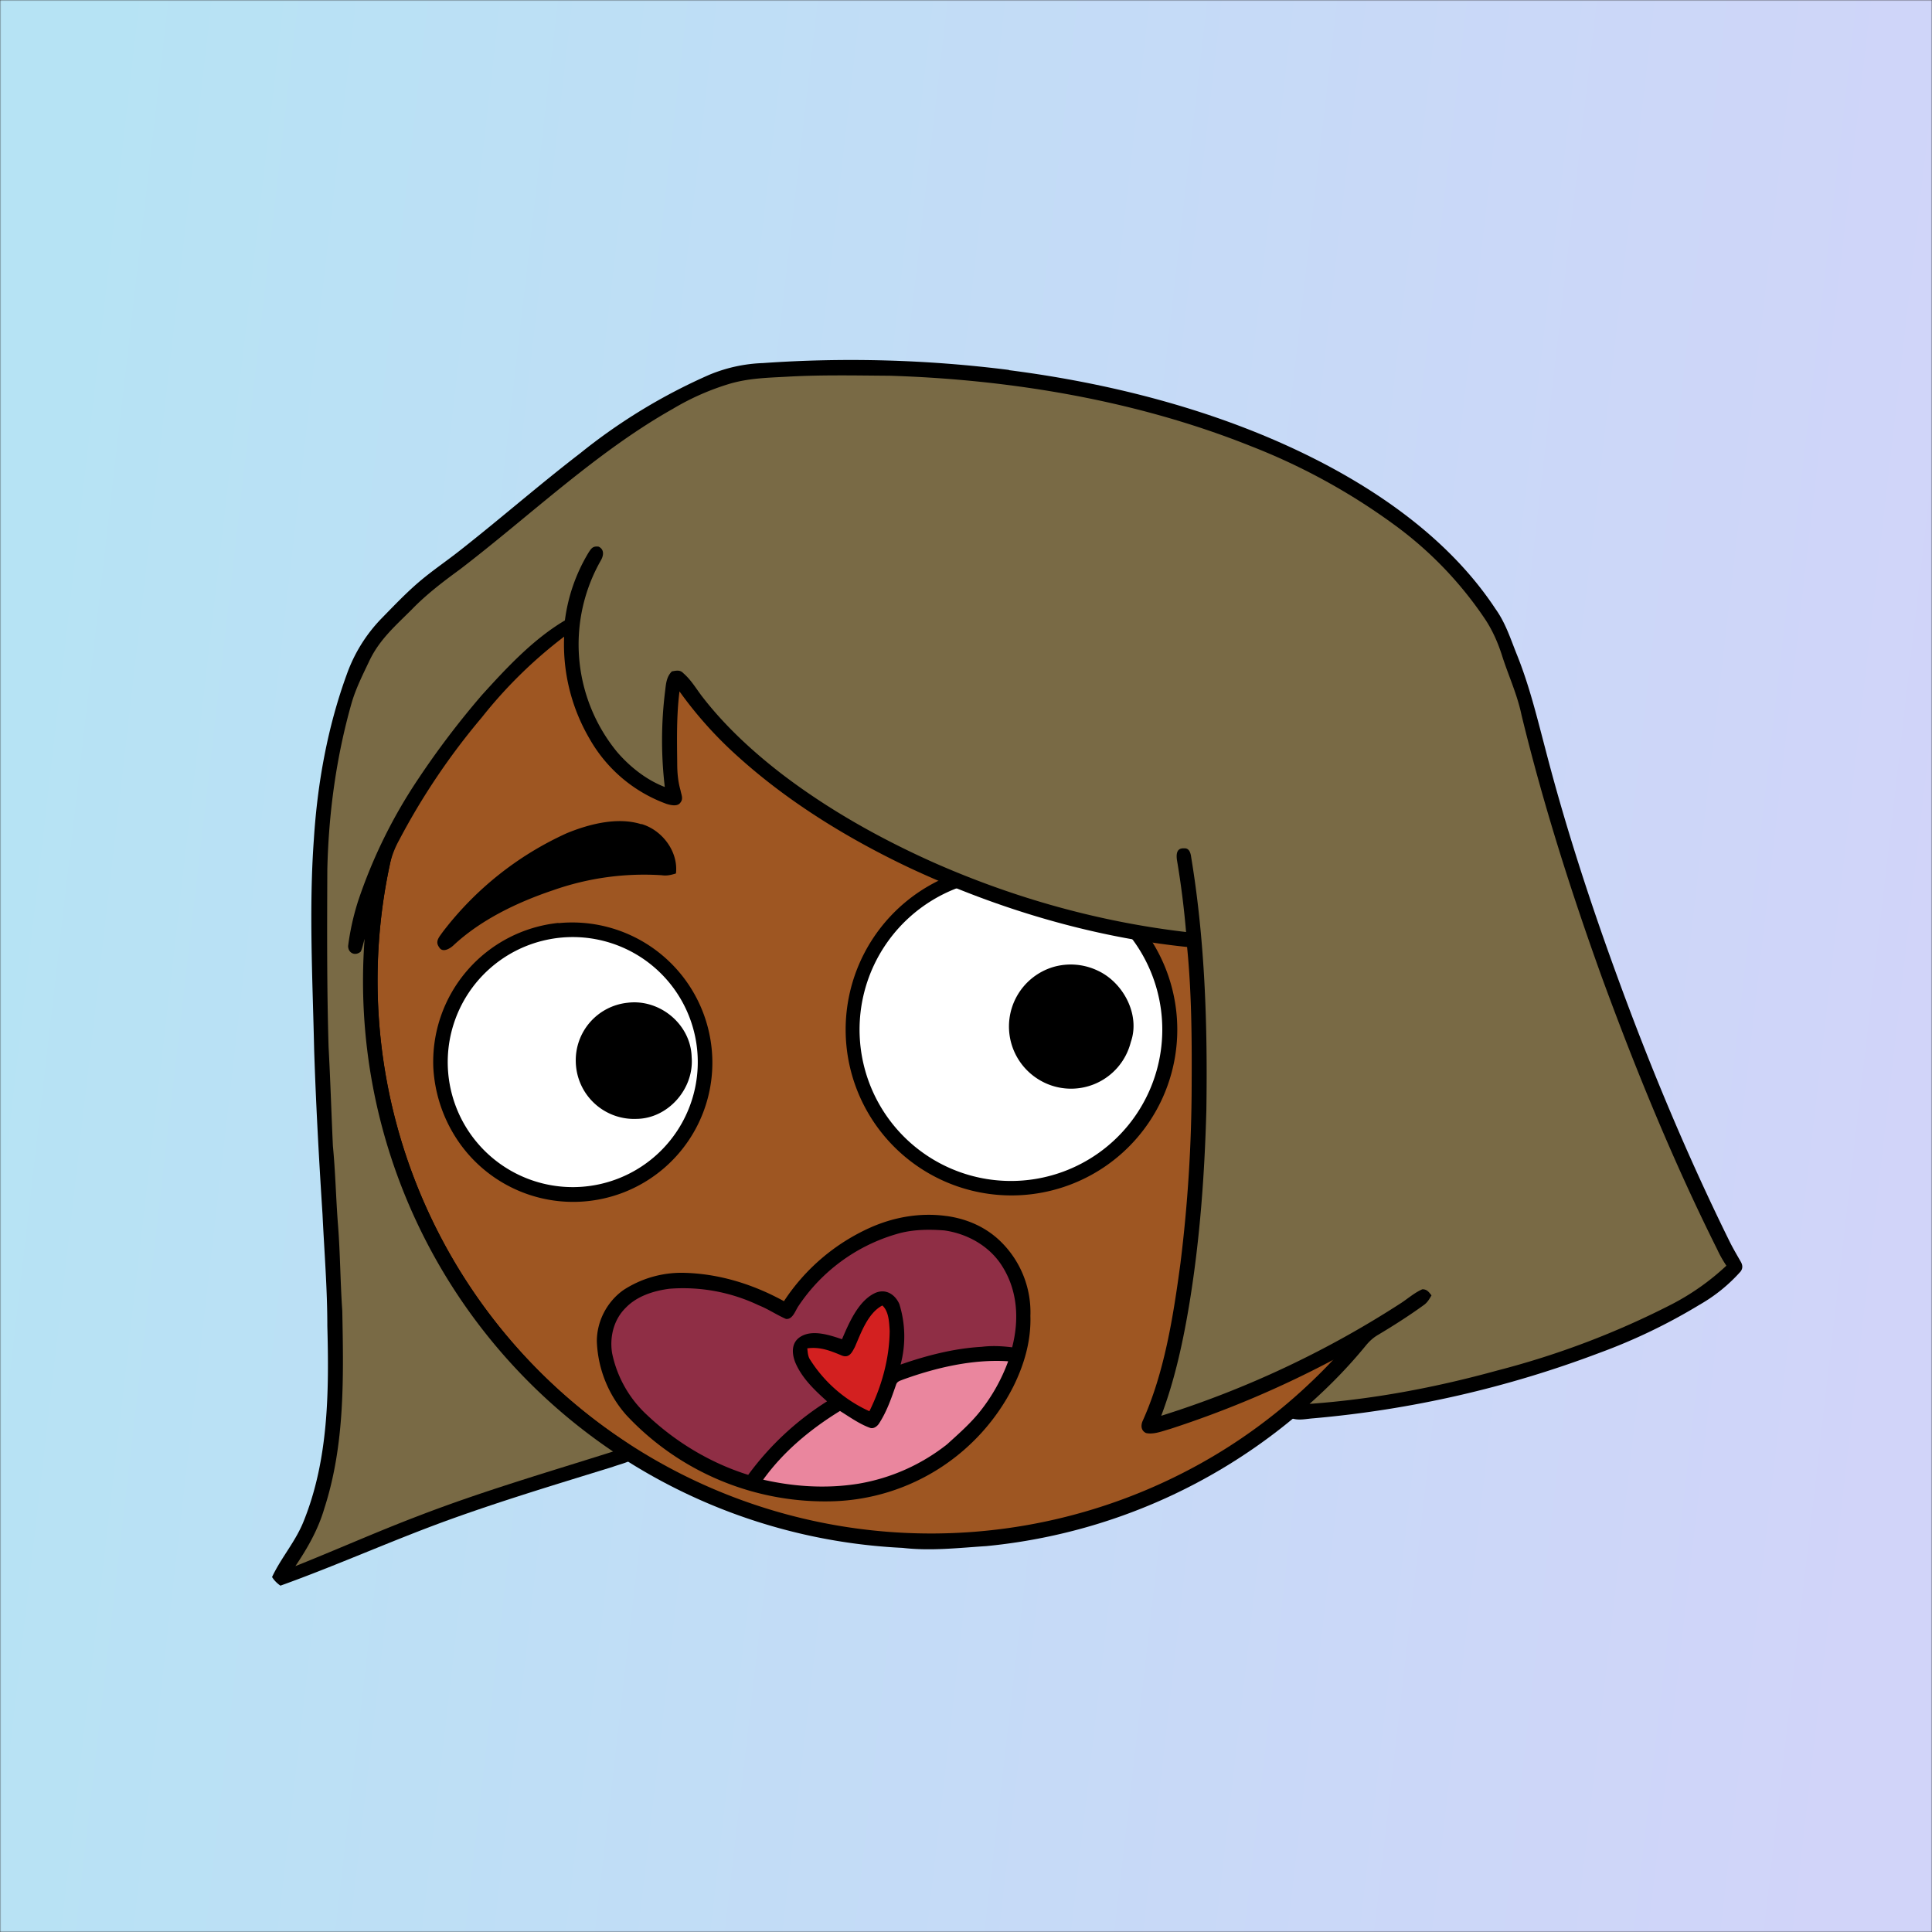 <svg xmlns="http://www.w3.org/2000/svg" viewBox="0 0 762 762" fill="none" shape-rendering="auto"><rect x="0" y="0" width="762" height="762" fill="#333333" stroke="none"/><mask id="viewboxMask"><rect width="762" height="762" rx="0" ry="0" x="0" y="0" fill="#fff" /></mask><g mask="url(#viewboxMask)"><rect fill="url(#backgroundLinear)" width="762" height="762" x="0" y="0" /><defs><linearGradient id="backgroundLinear" gradientTransform="rotate(186 0.5 0.5)"><stop stop-color="#d1d4f9"/><stop offset="1" stop-color="#b6e3f4"/></linearGradient></defs><path d="M396 164.8a224.8 224.8 0 0 1 104.8 42.4c6.2 4.9 12.5 9.4 18 15a225.4 225.4 0 0 1 71.8 149 58.5 58.5 0 0 1 50.9 42.2 71 71 0 0 1-27.6 76.5c-11 7.7-24.5 12-38 11.7-5 0-10-1.6-15-1.8-1.9 2.2-3.3 4.9-4.8 7.3A223.3 223.3 0 0 1 389 609.8c-11 .7-21.9 2-33 .7a223.7 223.7 0 0 1-178.8-342.3A223.4 223.4 0 0 1 352 163.5c14.6-1.4 29.4-.3 44 1.3Z" fill="#000"/><path fill-rule="evenodd" clip-rule="evenodd" d="M498.8 213.2A216 216 0 0 0 363 169c-13-.2-26.2 1.6-39 4a218 218 0 0 0-113.6 365.5 218.5 218.5 0 0 0 260.4 40.2c35-18.8 64.2-47.3 84.4-81.5l-3-1.6c-2.8-1.4-5.7-3-8-5-2.2-2-.3-5.8 2.7-4.7 1.5.7 3 1.6 4.4 2.4a55 55 0 0 0 59.6-3.6 64.5 64.5 0 0 0 25-69.8 53.1 53.1 0 0 0-24-31 52.6 52.6 0 0 0-47-2.8c-1.6.8-3.4 1.5-5 1.3-2.5-.2-2.8-4.2-.6-5.2 8-4 16.5-5.6 25.4-6.4a217 217 0 0 0-72-146.4c-4.4-4-8.7-8.1-13.9-11.3Zm107.6 196.2c2-1.2 1.3-5.1-1.4-5-2 0-4.2.8-6.2 1.6l-1.4.4a95.1 95.1 0 0 0-25.5 12.4c-2.2 2-2.2 4.4.1 6.2a92 92 0 0 0 5.2 2.8 36 36 0 0 1 13 9.2c-.2 1.9-2 3.4-3.4 4.5l-.2.2c-3.9 3-8.8 5-13.6 7-2.5 1-4.9 2-7.1 3.1-1.7.8-2.6 2.2-1.6 3.9 1 2 3.2 1.1 5 .5l.6-.2 5.4-2.3c5.4-2.3 11-4.5 15.4-8 2.7-2.1 5.1-5.1 5.4-8.7-.5-3.4-2.7-5.7-5.3-7.8a83 83 0 0 0-11.6-7.2l-1.1-.6c5.4-3 10.8-5.6 16.6-7.7l5-1.7a52 52 0 0 0 6.7-2.6Z" fill="#9e5622"/><g transform="translate(-161 -83)"><path d="M550.3 424.4a65.4 65.4 0 1 1 13 130 65.4 65.4 0 0 1-13-130Z" fill="#000"/><path d="M549.3 430.3a59.7 59.7 0 1 1 15.1 118.3 59.7 59.7 0 0 1-15.1-118.3Z" fill="#fff"/><path d="M381.2 447.1a55.3 55.3 0 0 1 60 45.9A54.9 54.9 0 0 1 341 532a57 57 0 0 1-9.1-28 55.1 55.1 0 0 1 49.4-57Z" fill="#000"/><path d="M376.5 453.7a49.3 49.3 0 1 1 20.8 96.4 49.3 49.3 0 0 1-20.8-96.4Z" fill="#fff"/><path d="M576.4 464.4a24.7 24.7 0 0 1 17.7 1.5c10 4.7 16.7 17.4 12.9 28.1a24.3 24.3 0 0 1-36.6 14.6 24.5 24.5 0 0 1 6-44.2ZM408.5 478.5c12.7-1.6 25 8.5 25.3 21.5 1 12.4-9.3 24.2-21.8 24.3a23 23 0 0 1-23.9-22.3 22.8 22.8 0 0 1 20.4-23.5Z" fill="#000"/></g><g transform="translate(-161 -83)"><path d="M531 353.9c17 2 34 7.4 48.6 16.5a57 57 0 0 1 18.3 16.9c.9 1.2 1.2 3.5-.2 4.3-1.2 1.2-2.9.5-4.2 0a143 143 0 0 0-54-15c-13.4-.9-28.2-1-41 3.8-3 1-5.6 3-8.5 3.8-1.4.3-2.5-1-3-2.2a18 18 0 0 1 .3-14.8 23 23 0 0 1 13.3-10.7A72.5 72.5 0 0 1 531 354ZM414 408c8.2 2.4 14.6 10.9 13.6 19.5-1.9.6-3.6 1-5.6.7a108 108 0 0 0-42.8 5.9c-14 4.7-28.5 11.6-39.4 21.8-1.4 1.3-4.3 3-5.6.7-1.7-2.3 0-4 1.4-6a128 128 0 0 1 49-39c8.8-3.6 20-6.5 29.4-3.5Z" fill="#000"/></g><g transform="translate(-161 -83)"><path d="M534.3 562.6c8 1.1 15.4 4.3 21.2 9.9a39 39 0 0 1 11.9 29.5c.3 9.8-2.4 19.1-6.7 27.8a82.5 82.5 0 0 1-70.7 45.3 107.2 107.2 0 0 1-82-34 46.4 46.4 0 0 1-11.6-29.1c0-7.9 4-15.6 10.5-20.2A42 42 0 0 1 430 585c14.2.2 27.8 4.4 40.2 11.2a79.6 79.6 0 0 1 34-29c9.4-4.2 19.8-6 30-4.6Z" fill="#000"/><path d="M533.5 568.3c9.2 1.3 18 6.3 22.9 14.3 6 9.6 6.6 21 3.8 31.8-4-.5-8-.7-12-.2-10.8.6-21.7 3.4-32 7a42.9 42.9 0 0 0-.5-23.9c-1.7-3.8-5.4-6.2-9.6-4.3-6.6 3.1-10.3 11.9-13 18.2-4.8-1.6-11.3-3.8-16-1.2-4 2.2-3.9 6.5-2.5 10.2 2.6 6.3 7.7 11.1 12.6 15.5a114 114 0 0 0-31.1 29c-15-4.7-28.7-13-40-23.7a45.7 45.7 0 0 1-13.7-24.4c-1-6.4.7-13.2 5.4-17.8 4.4-4.6 11-6.7 17.2-7.5a69.3 69.3 0 0 1 35.2 6.5c3.8 1.5 7.1 3.8 10.8 5.4 2.7.3 3.7-3.4 5-5.2a70 70 0 0 1 38.7-28.3c6-1.8 12.6-1.9 18.8-1.4Z" fill="#8F2E45"/><path d="M509 597.9c2.6 2.3 2.7 6.8 2.9 10-.1 11-3.2 22-8 31.7a54 54 0 0 1-23.3-20.2c-1-1.4-1-3-1.2-4.6 5.2-.7 9.2 1 13.8 2.9 2.8 1 3.9-1.4 5-3.5 2.4-5.5 5.1-13.3 10.8-16.3Z" fill="#D32020"/><path d="M558.6 620a70.8 70.8 0 0 1-11 19.6c-3.8 4.8-8.5 8.9-13 13a77 77 0 0 1-35.1 15.6c-12.5 2-25.2 1.2-37.5-1.6 8-11.1 18.6-19.9 30.3-27.1 3.7 2.3 7.6 5.1 11.7 6.6 1.4.6 2.8-.4 3.6-1.5 3.2-4.9 4.9-10 6.8-15.4.4-1.4 1.6-1.6 2.8-2.1 13-4.7 27.5-8.1 41.4-7.2Z" fill="#EA869E"/></g><g transform="translate(-161 -83)"></g><g transform="translate(-161 -83)"></g><g transform="translate(-161 -83)"><path d="M559 229c42.7 5.5 86.5 17 124.8 37.2 25.9 13.7 50.7 32.2 67 56.9 4.1 5.7 6 12 8.6 18.4 4.8 12 7.7 24 11 36.5 8 31 18 61.6 29 91.6 12.8 35 27.1 69.2 43.5 102.5 1.4 2.9 3 5.6 4.6 8.4.8 1.3 1 2.7 0 4a64 64 0 0 1-16 13 226 226 0 0 1-39.7 19.1A423.3 423.3 0 0 1 679 642.4c-3.9.3-7 1.3-10.6-1 .4-2.5.4-4.6 2.5-6.4 5.5-5 11-10.2 16.2-15.8a402.6 402.6 0 0 1-64.6 27.4c-2.9.8-6.5 2.3-9.5 1.6-1.9-.9-2.1-2.8-1.4-4.6 8.7-19.2 12.2-41.7 15-62.5a579 579 0 0 0 4.4-70c.1-18.2 0-36.5-1.8-54.6-37.5-3.9-74.6-15-108.8-30.9-24.2-11.4-48-25.9-68-43.9a157.3 157.3 0 0 1-23.4-26c-1.2 9.4-1 18.9-.9 28.4 0 3.6.3 7.1 1.3 10.6.3 1.7 1.2 3.3 0 4.8-1.1 1.7-3.7 1.1-5.4.6a57.4 57.4 0 0 1-30.4-25.6 73.7 73.7 0 0 1-10.1-40.4A181.7 181.7 0 0 0 351 366a269 269 0 0 0-32.6 48.4 36.7 36.7 0 0 0-3.4 8.5 218.3 218.3 0 0 0 92.4 228.6c1.2.8 2.4 1.6 3.5 2.6.7 1.7 1 3-.4 4.5-2.4 1.4-5.3 2-8 3-22 6.8-44 13.4-65.7 21.3-21.9 8-43.2 17.6-65.2 25.5-1.4-1-2.4-2-3.3-3.4 3.6-7.7 9.3-14 12.5-22.1 9.8-24.3 10-51.2 9.3-77 0-14.7-1.2-29.3-1.9-44-1.4-21.7-2.6-43.3-3.3-65-.6-27.3-2.1-55.7-.1-83 1.4-22 5.4-44.2 13-65a61 61 0 0 1 13.4-21.7c4.9-5 9.8-10.2 15.2-14.8 5.3-4.5 11-8.3 16.4-12.6 15.9-12.5 31-25.7 47-38a225.5 225.5 0 0 1 51-31 60.4 60.4 0 0 1 21.1-4.6 496 496 0 0 1 97 2.7Z" fill="#000"/><path d="M512 231.2c48 1.5 97.4 9.8 142.2 27.7a248 248 0 0 1 57.3 31.5 148 148 0 0 1 35.3 36.9c2.9 4.4 5 9.2 6.6 14.2 2.5 7.9 6 15.3 7.7 23.5 8.5 35 19.4 69.3 31.6 103.2 13.4 36.6 28.2 72.8 45.6 107.6 1 2.2 2.2 4.3 3.6 6.4a96.3 96.3 0 0 1-21.5 15.2 332 332 0 0 1-68.7 26.1c-24.3 6.7-49 11.4-74.2 13.2 8-7.1 15.4-14.7 22.2-23 1.4-1.7 2.9-3.1 4.8-4.2 6.2-3.7 12.3-7.6 18.1-11.8 1.4-1 2.2-2.4 3-3.8-1-1.2-1.7-2.4-3.6-2.4-3 1.3-5.5 3.5-8.2 5.3a387.7 387.7 0 0 1-94.8 44.6c5.5-14.5 8.8-30.1 11.3-45.4 4-24.8 5.8-49.8 6.5-75 .5-33.6-.5-66.7-6-100-.2-1.6-.8-3.6-2.8-3.4-3-.2-3.1 2.4-2.8 4.6 1.6 9.4 2.8 19 3.6 28.4-34.3-4-67.8-13.4-99.3-27.3-21.3-9.5-42-21.1-60.5-35.3-11.5-8.9-22.5-19.1-31.3-30.6-2.4-3.2-4.2-6.3-7.2-8.9-1.3-1.4-2.8-1-4.5-.7-2 2-2.3 4.5-2.6 7.2a157 157 0 0 0-.2 38.4c-7.3-2.8-13.8-8-18.8-13.8A66.9 66.9 0 0 1 398 304c1.1-1.9 1.4-4.3-.9-5.4-2.3-.3-2.9.7-4 2.4a68.5 68.5 0 0 0-9.3 26.7c-12.5 7.4-23 18.7-32.7 29.4a337.3 337.3 0 0 0-25.4 33.5 200.6 200.6 0 0 0-23.4 47.6 99.9 99.9 0 0 0-4 17.9c0 2.9 2.9 4.1 5 2.2.7-1.6 1-3.3 1.5-5a223.8 223.8 0 0 0 98 202.2c-25.3 8-51.7 15.7-76.8 25.4-16.3 6.2-32.2 13.3-48.5 19.8 4.8-7.1 9-14.5 11.4-22.7 8.2-25.3 7.6-51.8 7.1-78-.8-11.4-.8-22.7-1.7-34-.8-10.3-1-20.7-2-31-.6-13-1-26-1.7-39-.7-23.3-.6-46.7-.5-70 .5-22.2 3.5-44.4 9.6-65.8 1.7-5.8 4.4-11.1 7-16.6 4-8.4 10.3-13.8 16.7-20.2 5.8-6 12.4-11 19.1-15.9 27.3-20.9 53.8-46.3 83.8-63.2a99.5 99.5 0 0 1 22.7-10c7.3-2.1 14.4-2.3 22-2.7 13.6-.8 27.4-.5 41-.4Z" fill="#796a45"/></g><g transform="translate(-161 -83)"></g></g></svg>